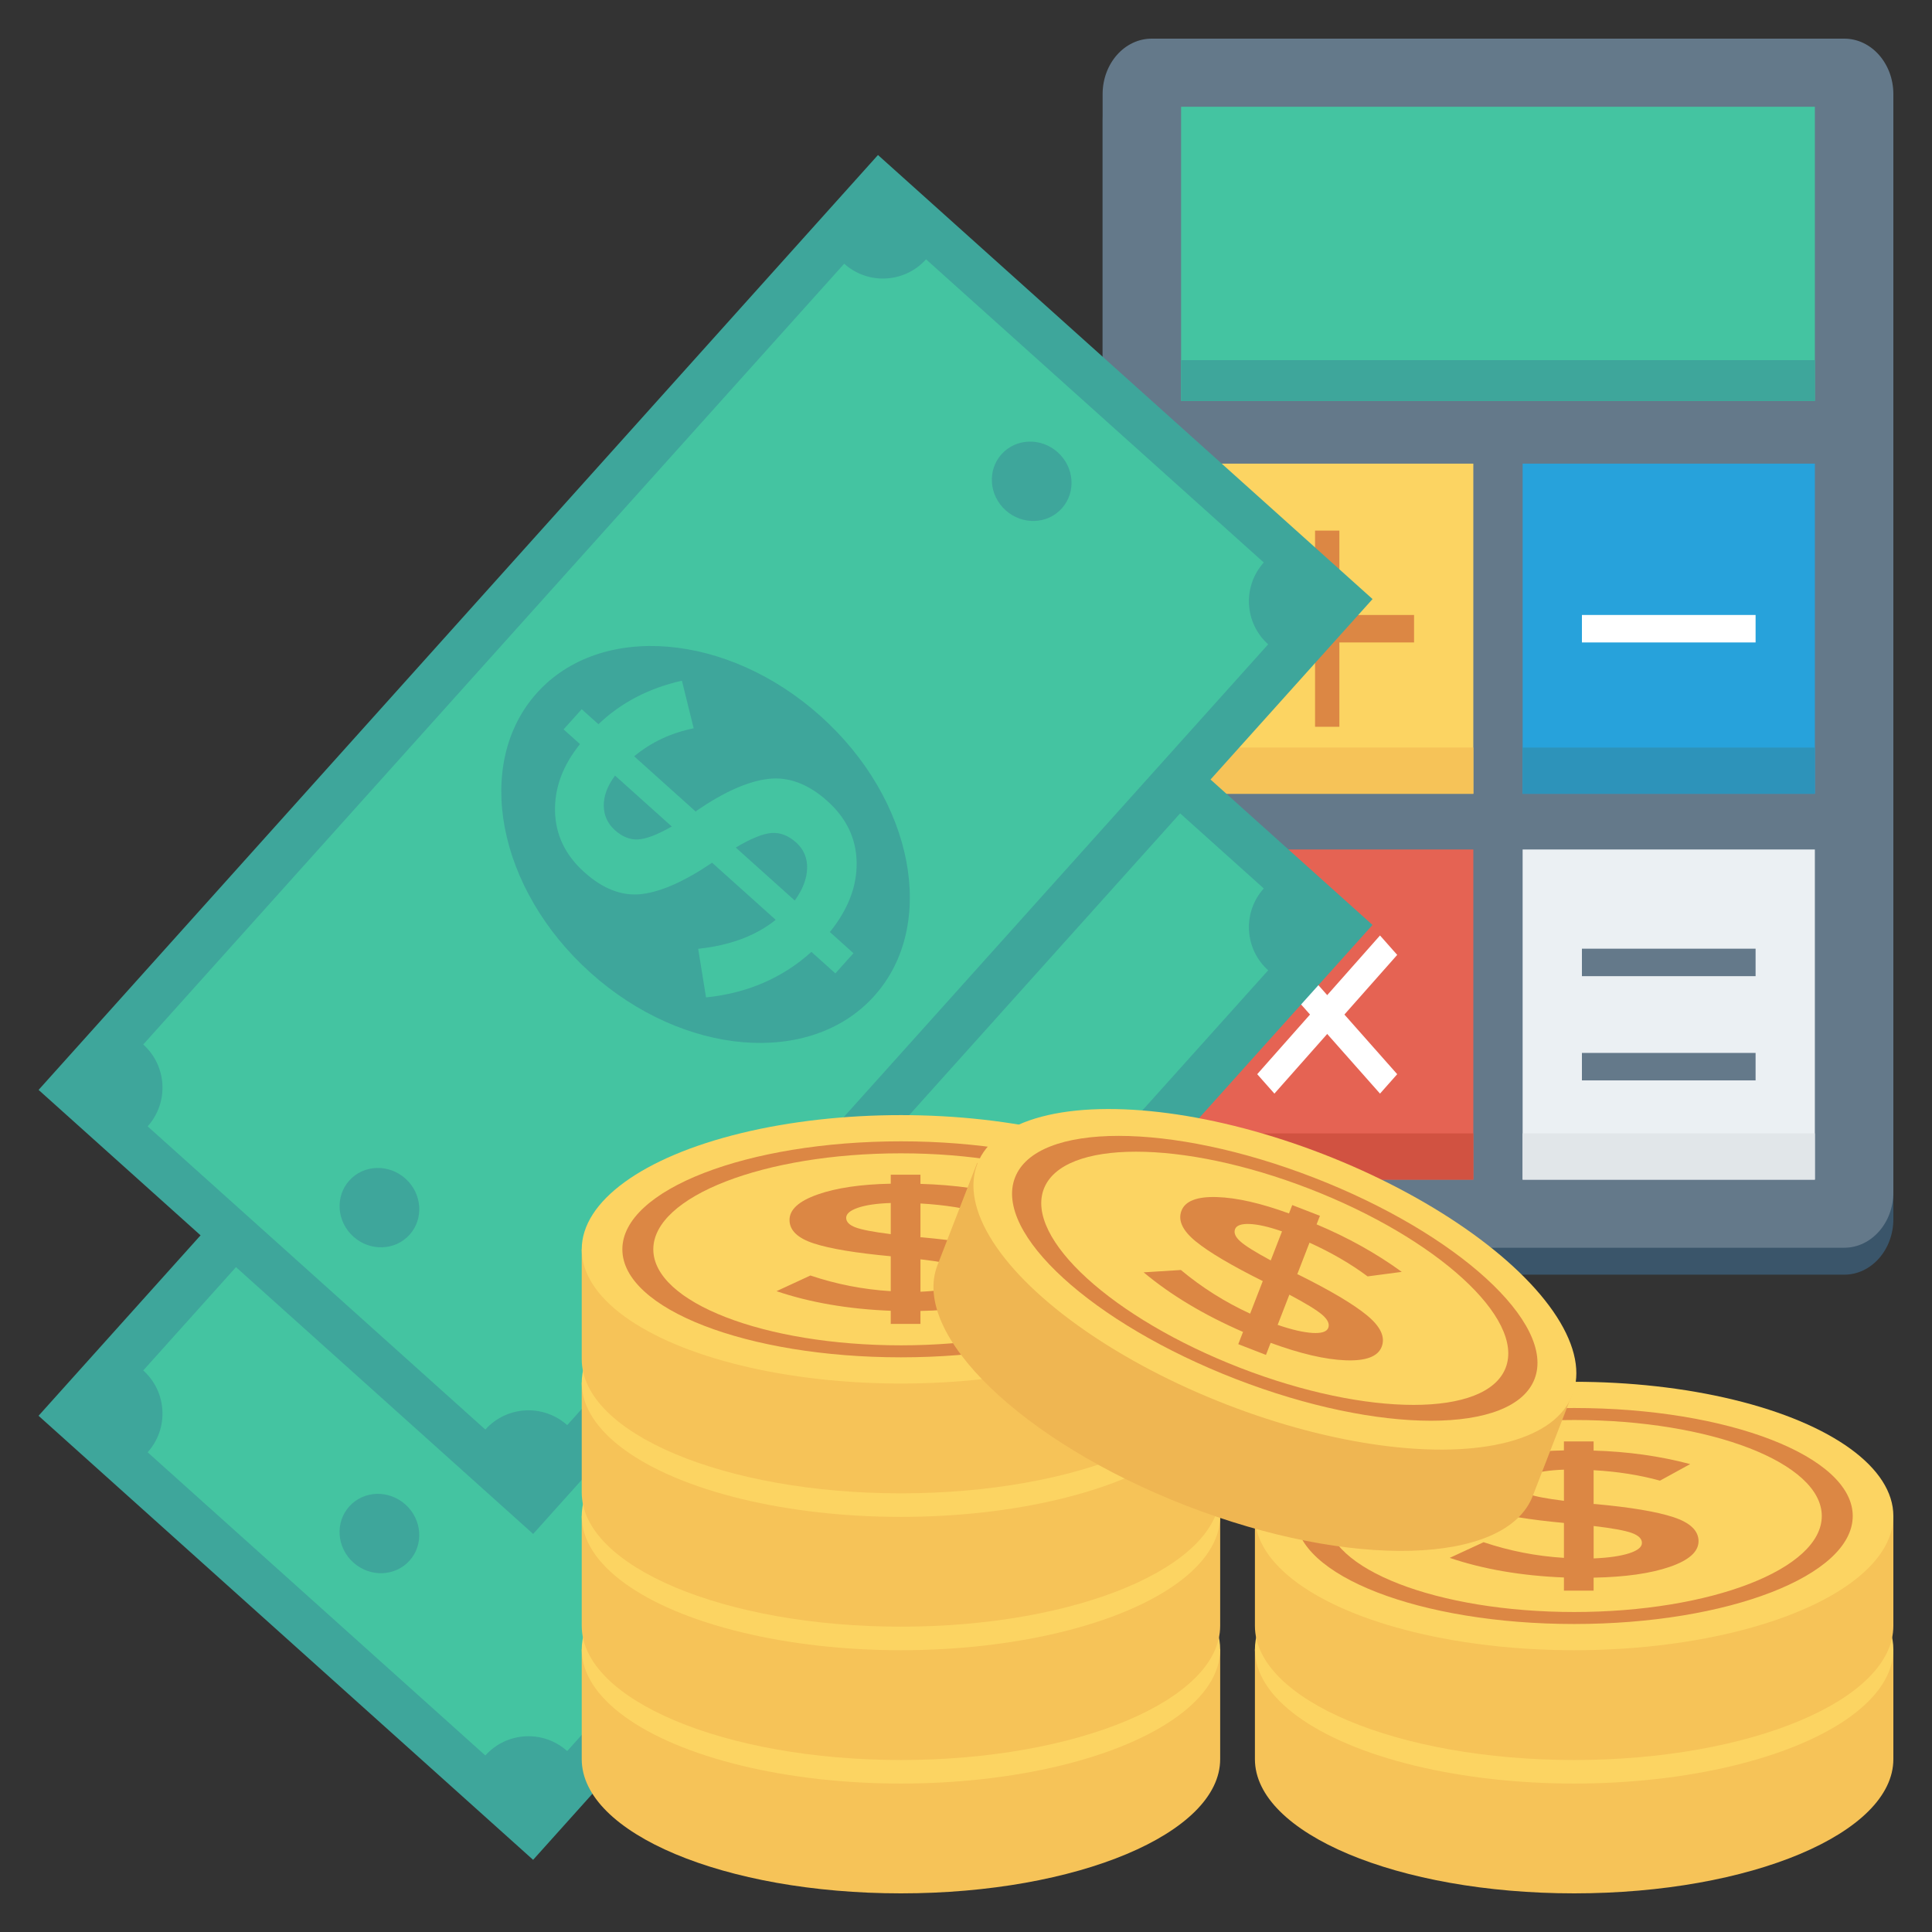 <svg xmlns="http://www.w3.org/2000/svg" xmlns:xlink="http://www.w3.org/1999/xlink" id="Layer_1" x="0px" y="0px" viewBox="0 0 100 100" xml:space="preserve"><rect x="0" y="0" width="100" height="100" fill="#333333" stroke="none"/><g>	<g>		<path fill="#3A556A" d="M95.457,3.394H59.614c-1.405,0-2.543,1.286-2.543,2.873v56.837   c0,1.587,1.139,2.873,2.543,2.873h35.843C96.861,65.977,98,64.69,98,63.103V6.267   C98,4.68,96.861,3.394,95.457,3.394z"></path>		<path fill="#64798A" d="M95.457,2H59.614c-1.405,0-2.543,1.286-2.543,2.873V61.71   c0,1.587,1.139,2.873,2.543,2.873h35.843C96.861,64.583,98,63.296,98,61.71V4.873   C98,3.286,96.861,2,95.457,2z"></path>		<g>			<g>				<rect x="61.133" y="5.526" fill="#44C4A1" width="32.804" height="15.228"></rect>				<rect x="61.133" y="18.642" fill="#3EA69B" width="32.804" height="2.113"></rect>			</g>			<rect x="61.133" y="23.998" fill="#FCD462" width="15.126" height="17.088"></rect>			<rect x="78.811" y="23.998" fill="#27A2DB" width="15.126" height="17.088"></rect>			<rect x="61.133" y="38.693" fill="#F6C358" width="15.126" height="2.393"></rect>			<rect x="78.811" y="38.693" fill="#2D93BA" width="15.126" height="2.393"></rect>			<rect x="61.133" y="43.969" fill="#E56353" width="15.126" height="17.088"></rect>			<rect x="78.811" y="43.969" fill="#EBF0F3" width="15.126" height="17.088"></rect>			<rect x="61.133" y="58.664" fill="#D15241" width="15.126" height="2.393"></rect>			<g>				<rect x="64.202" y="31.831" fill="#DC8744" width="8.989" height="1.422"></rect>				<rect x="68.067" y="27.464" fill="#DC8744" width="1.259" height="10.154"></rect>			</g>			<g>				<polygon fill="#FFFFFF" points="71.429,56.605 72.319,55.6 65.963,48.42 65.073,49.425          "></polygon>				<polygon fill="#FFFFFF" points="65.073,55.6 65.963,56.605 72.319,49.425 71.429,48.42          "></polygon>			</g>			<g>				<rect x="81.88" y="49.104" fill="#64798A" width="8.989" height="1.422"></rect>				<rect x="81.88" y="54.499" fill="#64798A" width="8.989" height="1.422"></rect>			</g>			<g>				<rect x="81.88" y="31.831" fill="#FFFFFF" width="8.989" height="1.422"></rect>			</g>			<rect x="78.811" y="58.664" fill="#E1E6E9" width="15.126" height="2.393"></rect>		</g>	</g>	<g>		<g>							<rect x="4.007" y="43.374" transform="matrix(0.668 -0.744 0.744 0.668 -32.952 47.288)" fill="#3EA69B" width="65.04" height="34.407"></rect>			<path fill="#44C4A1" d="M25.121,90.863L7.642,75.17    c1.107-1.233,1.005-3.13-0.228-4.236l36.282-40.413    c1.233,1.107,3.13,1.005,4.236-0.228l17.48,15.693    c-1.107,1.233-1.005,3.13,0.228,4.237L29.358,90.635    C28.125,89.528,26.228,89.63,25.121,90.863z"></path>							<ellipse transform="matrix(0.668 -0.744 0.744 0.668 -32.952 47.288)" fill="#3EA69B" cx="36.527" cy="60.578" rx="8.921" ry="11.737"></ellipse>			<g>									<ellipse transform="matrix(0.668 -0.744 0.744 0.668 -13.359 53.607)" fill="#3EA69B" cx="53.406" cy="41.777" rx="2.018" ry="2.098"></ellipse>									<ellipse transform="matrix(0.668 -0.744 0.744 0.668 -52.544 40.969)" fill="#3EA69B" cx="19.648" cy="79.378" rx="2.018" ry="2.098"></ellipse>			</g>		</g>		<g>			<path fill="#44C4A1" d="M43.238,67.251l-1.239-1.112c-1.498,1.35-3.317,2.136-5.455,2.356    l-0.406-2.517c1.646-0.173,2.983-0.672,4.012-1.499l-3.292-2.956    c-1.41,0.956-2.62,1.496-3.631,1.621c-1.011,0.124-2.005-0.253-2.984-1.131    c-0.978-0.878-1.484-1.925-1.515-3.143c-0.03-1.218,0.4-2.379,1.292-3.486    l-0.849-0.762l0.938-1.044l0.865,0.777c1.166-1.115,2.606-1.867,4.322-2.253    l0.608,2.463c-1.177,0.241-2.203,0.724-3.08,1.45l3.19,2.864l0.044-0.049    c1.43-0.977,2.668-1.526,3.715-1.646c1.049-0.121,2.068,0.263,3.057,1.152    c0.99,0.889,1.494,1.95,1.509,3.183c0.017,1.234-0.445,2.43-1.385,3.592    l1.221,1.097L43.238,67.251z M31.251,58.569    c0.005,0.506,0.198,0.929,0.577,1.269c0.379,0.34,0.777,0.5,1.192,0.48    c0.415-0.018,1-0.242,1.751-0.669l-2.936-2.636    C31.441,57.545,31.246,58.063,31.251,58.569z M41.777,61.812    c0.014-0.537-0.177-0.985-0.574-1.34c-0.396-0.355-0.817-0.518-1.264-0.487    c-0.448,0.032-1.066,0.283-1.856,0.753l3.054,2.742    C41.551,62.907,41.763,62.352,41.777,61.812z"></path>		</g>	</g>	<g>		<g>							<rect x="4.007" y="26.505" transform="matrix(0.668 -0.744 0.744 0.668 -20.399 41.689)" fill="#3EA69B" width="65.04" height="34.407"></rect>			<path fill="#44C4A1" d="M25.121,73.994L7.642,58.3    c1.107-1.233,1.005-3.13-0.228-4.237l36.282-40.413    c1.233,1.107,3.13,1.005,4.236-0.228l17.48,15.693    c-1.107,1.233-1.005,3.13,0.228,4.236L29.358,73.765    C28.125,72.659,26.228,72.761,25.121,73.994z"></path>							<ellipse transform="matrix(0.668 -0.744 0.744 0.668 -20.399 41.689)" fill="#3EA69B" cx="36.527" cy="43.708" rx="8.921" ry="11.737"></ellipse>			<g>									<ellipse transform="matrix(0.668 -0.744 0.744 0.668 -0.806 48.008)" fill="#3EA69B" cx="53.406" cy="24.907" rx="2.018" ry="2.098"></ellipse>									<ellipse transform="matrix(0.668 -0.744 0.744 0.668 -39.992 35.369)" fill="#3EA69B" cx="19.648" cy="62.509" rx="2.018" ry="2.098"></ellipse>			</g>		</g>		<g>			<path fill="#44C4A1" d="M43.238,50.382l-1.239-1.112c-1.498,1.35-3.317,2.136-5.455,2.356    l-0.406-2.517c1.646-0.173,2.983-0.672,4.012-1.499l-3.292-2.956    c-1.41,0.956-2.62,1.496-3.631,1.621c-1.011,0.124-2.005-0.253-2.984-1.131    c-0.978-0.878-1.484-1.925-1.515-3.143c-0.03-1.218,0.4-2.379,1.292-3.486    l-0.849-0.762l0.938-1.044l0.865,0.777c1.166-1.115,2.606-1.867,4.322-2.253    l0.608,2.463c-1.177,0.241-2.203,0.724-3.08,1.45l3.19,2.864l0.044-0.049    c1.43-0.977,2.668-1.526,3.715-1.646c1.049-0.121,2.068,0.263,3.057,1.152    c0.99,0.889,1.494,1.95,1.509,3.183c0.017,1.234-0.445,2.43-1.385,3.592    l1.221,1.097L43.238,50.382z M31.251,41.7c0.005,0.506,0.198,0.929,0.577,1.269    c0.379,0.34,0.777,0.5,1.192,0.48c0.415-0.018,1-0.242,1.751-0.669    l-2.936-2.636C31.441,40.675,31.246,41.194,31.251,41.7z M41.777,44.943    c0.014-0.537-0.177-0.985-0.574-1.34c-0.396-0.355-0.817-0.518-1.264-0.487    c-0.448,0.032-1.066,0.283-1.856,0.753l3.054,2.742    C41.551,46.038,41.763,45.482,41.777,44.943z"></path>		</g>	</g>	<g>		<g>			<path fill="#F6C358" d="M63.156,91.053C63.156,94.89,55.759,98,46.633,98    s-16.523-3.11-16.523-6.947v-5.683h33.046V91.053z"></path>			<ellipse fill="#FCD462" cx="46.633" cy="85.37" rx="16.523" ry="6.947"></ellipse>			<path fill="#DC8744" d="M46.633,79.78c-7.964,0-14.42,2.503-14.42,5.59    c0,3.087,6.456,5.59,14.42,5.59s14.42-2.503,14.42-5.59    C61.054,82.283,54.597,79.78,46.633,79.78z M46.633,90.339    c-7.079,0-12.818-2.225-12.818-4.969c0-2.744,5.739-4.969,12.818-4.969    s12.818,2.225,12.818,4.969C59.451,88.114,53.712,90.339,46.633,90.339z"></path>			<g>				<path fill="#DC8744" d="M46.105,89.232v-0.68c-2.196-0.087-4.168-0.425-5.912-1.015     l1.754-0.81c1.346,0.453,2.73,0.723,4.158,0.81v-1.808     c-1.811-0.168-3.137-0.388-3.978-0.662s-1.262-0.679-1.262-1.216     c0-0.537,0.483-0.977,1.453-1.318c0.97-0.342,2.232-0.528,3.787-0.559v-0.466     h1.537v0.475c1.762,0.05,3.429,0.283,4.999,0.699l-1.563,0.857     c-1.058-0.292-2.202-0.472-3.436-0.541v1.751h0.072     c1.842,0.168,3.196,0.395,4.06,0.68c0.866,0.286,1.299,0.701,1.299,1.244     c0,0.544-0.497,0.986-1.49,1.328c-0.994,0.342-2.306,0.528-3.941,0.559v0.671     H46.105z M44.41,83.218c-0.409,0.14-0.612,0.314-0.612,0.522     c0,0.208,0.16,0.373,0.481,0.494c0.319,0.121,0.929,0.238,1.827,0.35v-1.612     C45.384,82.996,44.818,83.078,44.41,83.218z M49.469,87.303     c0.448-0.143,0.673-0.323,0.673-0.54c0-0.217-0.176-0.39-0.528-0.517     c-0.354-0.127-1.011-0.247-1.971-0.359v1.677     C48.411,87.533,49.019,87.446,49.469,87.303z"></path>			</g>		</g>		<g>			<path fill="#F6C358" d="M63.156,84.151c0,3.837-7.397,6.947-16.523,6.947    s-16.523-3.11-16.523-6.947v-5.683h33.046V84.151z"></path>			<ellipse fill="#FCD462" cx="46.633" cy="78.468" rx="16.523" ry="6.947"></ellipse>			<path fill="#DC8744" d="M46.633,72.878c-7.964,0-14.42,2.503-14.42,5.59    c0,3.087,6.456,5.59,14.42,5.59s14.42-2.503,14.42-5.59    C61.054,75.381,54.597,72.878,46.633,72.878z M46.633,83.437    c-7.079,0-12.818-2.225-12.818-4.969c0-2.744,5.739-4.969,12.818-4.969    s12.818,2.225,12.818,4.969C59.451,81.213,53.712,83.437,46.633,83.437z"></path>			<g>				<path fill="#DC8744" d="M46.105,82.33v-0.68c-2.196-0.087-4.168-0.425-5.912-1.015     l1.754-0.811c1.346,0.453,2.73,0.723,4.158,0.811v-1.808     c-1.811-0.168-3.137-0.388-3.978-0.662s-1.262-0.679-1.262-1.216     s0.483-0.977,1.453-1.318c0.97-0.342,2.232-0.528,3.787-0.559V74.607h1.537     v0.475c1.762,0.05,3.429,0.283,4.999,0.699l-1.563,0.857     c-1.058-0.292-2.202-0.472-3.436-0.541v1.751h0.072     c1.842,0.168,3.196,0.395,4.06,0.68c0.866,0.286,1.299,0.701,1.299,1.244     c0,0.544-0.497,0.986-1.49,1.328c-0.994,0.342-2.306,0.528-3.941,0.559v0.671     H46.105z M44.41,76.316c-0.409,0.14-0.612,0.314-0.612,0.522     s0.16,0.373,0.481,0.494c0.319,0.121,0.929,0.238,1.827,0.35V76.069     C45.384,76.094,44.818,76.177,44.41,76.316z M49.469,80.402     c0.448-0.143,0.673-0.323,0.673-0.54c0-0.217-0.176-0.39-0.528-0.517     c-0.354-0.127-1.011-0.247-1.971-0.359v1.677     C48.411,80.632,49.019,80.544,49.469,80.402z"></path>			</g>		</g>		<g>			<path fill="#F6C358" d="M63.156,77.249c0,3.837-7.397,6.947-16.523,6.947    s-16.523-3.11-16.523-6.947v-5.683h33.046V77.249z"></path>			<ellipse fill="#FCD462" cx="46.633" cy="71.567" rx="16.523" ry="6.947"></ellipse>			<path fill="#DC8744" d="M46.633,65.977c-7.964,0-14.42,2.503-14.42,5.59    c0,3.087,6.456,5.59,14.42,5.59s14.42-2.503,14.42-5.59    C61.054,68.479,54.597,65.977,46.633,65.977z M46.633,76.535    c-7.079,0-12.818-2.225-12.818-4.969c0-2.744,5.739-4.969,12.818-4.969    s12.818,2.225,12.818,4.969C59.451,74.311,53.712,76.535,46.633,76.535z"></path>			<g>				<path fill="#DC8744" d="M46.105,75.428v-0.68c-2.196-0.087-4.168-0.425-5.912-1.015     l1.754-0.81c1.346,0.453,2.73,0.723,4.158,0.81V71.925     c-1.811-0.168-3.137-0.388-3.978-0.662s-1.262-0.679-1.262-1.216     s0.483-0.977,1.453-1.318c0.97-0.342,2.232-0.528,3.787-0.559v-0.466h1.537     v0.475c1.762,0.05,3.429,0.283,4.999,0.699l-1.563,0.857     c-1.058-0.292-2.202-0.472-3.436-0.541v1.751h0.072     c1.842,0.168,3.196,0.395,4.06,0.68c0.866,0.286,1.299,0.701,1.299,1.244     c0,0.544-0.497,0.986-1.49,1.328c-0.994,0.342-2.306,0.528-3.941,0.559v0.671     H46.105z M44.41,69.415c-0.409,0.14-0.612,0.314-0.612,0.522     s0.16,0.373,0.481,0.494c0.319,0.121,0.929,0.238,1.827,0.35v-1.612     C45.384,69.192,44.818,69.275,44.41,69.415z M49.469,73.5     c0.448-0.143,0.673-0.323,0.673-0.54c0-0.217-0.176-0.39-0.528-0.517     c-0.354-0.127-1.011-0.247-1.971-0.359v1.677     C48.411,73.73,49.019,73.643,49.469,73.5z"></path>			</g>		</g>		<g>			<path fill="#F6C358" d="M63.156,70.348c0,3.837-7.397,6.947-16.523,6.947    s-16.523-3.11-16.523-6.947v-5.683h33.046V70.348z"></path>			<ellipse fill="#FCD462" cx="46.633" cy="64.665" rx="16.523" ry="6.947"></ellipse>			<path fill="#DC8744" d="M46.633,59.075c-7.964,0-14.42,2.503-14.42,5.59    c0,3.087,6.456,5.59,14.42,5.59s14.42-2.503,14.42-5.59    C61.054,61.577,54.597,59.075,46.633,59.075z M46.633,69.634    c-7.079,0-12.818-2.225-12.818-4.969c0-2.744,5.739-4.969,12.818-4.969    s12.818,2.225,12.818,4.969C59.451,67.409,53.712,69.634,46.633,69.634z"></path>			<g>				<path fill="#DC8744" d="M46.105,68.526v-0.68c-2.196-0.087-4.168-0.425-5.912-1.015     l1.754-0.811c1.346,0.453,2.73,0.723,4.158,0.811v-1.808     c-1.811-0.168-3.137-0.388-3.978-0.662c-0.841-0.273-1.262-0.679-1.262-1.216     c0-0.537,0.483-0.977,1.453-1.318c0.97-0.342,2.232-0.528,3.787-0.559v-0.466     h1.537v0.475c1.762,0.05,3.429,0.283,4.999,0.699l-1.563,0.857     c-1.058-0.292-2.202-0.472-3.436-0.541v1.751h0.072     c1.842,0.168,3.196,0.395,4.06,0.68c0.866,0.286,1.299,0.701,1.299,1.244     c0,0.544-0.497,0.986-1.49,1.328c-0.994,0.342-2.306,0.528-3.941,0.559v0.671     H46.105z M44.41,62.513c-0.409,0.14-0.612,0.314-0.612,0.522     c0,0.208,0.16,0.373,0.481,0.494c0.319,0.121,0.929,0.238,1.827,0.35v-1.612     C45.384,62.291,44.818,62.373,44.41,62.513z M49.469,66.598     c0.448-0.143,0.673-0.323,0.673-0.54c0-0.217-0.176-0.39-0.528-0.517     c-0.354-0.127-1.011-0.247-1.971-0.359v1.677     C48.411,66.828,49.019,66.741,49.469,66.598z"></path>			</g>		</g>		<g>			<path fill="#F6C358" d="M98,91.053C98,94.89,90.603,98,81.477,98s-16.523-3.11-16.523-6.947    v-5.683H98V91.053z"></path>			<ellipse fill="#FCD462" cx="81.477" cy="85.37" rx="16.523" ry="6.947"></ellipse>			<path fill="#DC8744" d="M81.477,79.78c-7.964,0-14.42,2.503-14.42,5.59    c0,3.087,6.456,5.59,14.42,5.59s14.42-2.503,14.42-5.59    C95.897,82.283,89.441,79.78,81.477,79.78z M81.477,90.339    c-7.079,0-12.818-2.225-12.818-4.969c0-2.744,5.739-4.969,12.818-4.969    c7.079,0,12.818,2.225,12.818,4.969C94.295,88.114,88.556,90.339,81.477,90.339z"></path>			<g>				<path fill="#DC8744" d="M80.949,89.232v-0.68c-2.196-0.087-4.168-0.425-5.912-1.015     l1.754-0.81c1.346,0.453,2.73,0.723,4.158,0.81v-1.808     c-1.811-0.168-3.137-0.388-3.978-0.662s-1.262-0.679-1.262-1.216     c0-0.537,0.483-0.977,1.453-1.318c0.97-0.342,2.232-0.528,3.786-0.559v-0.466     h1.537v0.475c1.762,0.05,3.429,0.283,4.999,0.699l-1.563,0.857     c-1.058-0.292-2.202-0.472-3.436-0.541v1.751h0.072     c1.842,0.168,3.196,0.395,4.06,0.68c0.866,0.286,1.299,0.701,1.299,1.244     c0,0.544-0.497,0.986-1.49,1.328c-0.994,0.342-2.306,0.528-3.941,0.559v0.671     H80.949z M79.253,83.218c-0.409,0.14-0.612,0.314-0.612,0.522     c0,0.208,0.16,0.373,0.481,0.494c0.319,0.121,0.929,0.238,1.827,0.35v-1.612     C80.227,82.996,79.662,83.078,79.253,83.218z M84.313,87.303     c0.448-0.143,0.673-0.323,0.673-0.54c0-0.217-0.176-0.39-0.528-0.517     c-0.354-0.127-1.011-0.247-1.971-0.359v1.677     C83.255,87.533,83.863,87.446,84.313,87.303z"></path>			</g>		</g>		<g>			<path fill="#F6C358" d="M98,84.151c0,3.837-7.397,6.947-16.523,6.947    s-16.523-3.11-16.523-6.947v-5.683H98V84.151z"></path>			<ellipse fill="#FCD462" cx="81.477" cy="78.468" rx="16.523" ry="6.947"></ellipse>			<path fill="#DC8744" d="M81.477,72.878c-7.964,0-14.42,2.503-14.42,5.59    c0,3.087,6.456,5.59,14.42,5.59s14.42-2.503,14.42-5.59    C95.897,75.381,89.441,72.878,81.477,72.878z M81.477,83.437    c-7.079,0-12.818-2.225-12.818-4.969c0-2.744,5.739-4.969,12.818-4.969    c7.079,0,12.818,2.225,12.818,4.969C94.295,81.213,88.556,83.437,81.477,83.437z"></path>			<g>				<path fill="#DC8744" d="M80.949,82.33v-0.68c-2.196-0.087-4.168-0.425-5.912-1.015     l1.754-0.811c1.346,0.453,2.73,0.723,4.158,0.811v-1.808     c-1.811-0.168-3.137-0.388-3.978-0.662s-1.262-0.679-1.262-1.216     s0.483-0.977,1.453-1.318c0.97-0.342,2.232-0.528,3.786-0.559V74.607h1.537     v0.475c1.762,0.05,3.429,0.283,4.999,0.699l-1.563,0.857     c-1.058-0.292-2.202-0.472-3.436-0.541v1.751h0.072     c1.842,0.168,3.196,0.395,4.06,0.68c0.866,0.286,1.299,0.701,1.299,1.244     c0,0.544-0.497,0.986-1.49,1.328c-0.994,0.342-2.306,0.528-3.941,0.559v0.671     H80.949z M79.253,76.316c-0.409,0.14-0.612,0.314-0.612,0.522     s0.16,0.373,0.481,0.494c0.319,0.121,0.929,0.238,1.827,0.35V76.069     C80.227,76.094,79.662,76.177,79.253,76.316z M84.313,80.402     c0.448-0.143,0.673-0.323,0.673-0.54c0-0.217-0.176-0.39-0.528-0.517     c-0.354-0.127-1.011-0.247-1.971-0.359v1.677     C83.255,80.632,83.863,80.544,84.313,80.402z"></path>			</g>		</g>		<g>			<path fill="#EFB652" d="M79.332,77.437c-1.387,3.577-9.409,3.802-17.917,0.503    c-8.508-3.299-14.281-8.874-12.893-12.451l2.055-5.298l30.81,11.948    L79.332,77.437z"></path>							<ellipse transform="matrix(0.362 -0.932 0.932 0.362 -19.563 103.761)" fill="#FCD462" cx="65.982" cy="66.165" rx="6.947" ry="16.523"></ellipse>			<path fill="#DC8744" d="M68.003,60.953c-7.425-2.879-14.35-2.88-15.466-0.002    c-1.116,2.878,3.998,7.546,11.424,10.426c7.425,2.879,14.35,2.88,15.466,0.002    C80.543,68.5,75.428,63.832,68.003,60.953z M64.185,70.797    c-6.6-2.559-11.147-6.708-10.154-9.267c0.992-2.559,7.147-2.558,13.747,0.002    c6.6,2.559,11.147,6.708,10.154,9.267    C76.94,73.358,70.785,73.357,64.185,70.797z"></path>			<g>				<path fill="#DC8744" d="M64.093,69.574l0.246-0.634     c-2.016-0.875-3.732-1.903-5.145-3.084l1.929-0.121     c1.091,0.909,2.284,1.662,3.584,2.259l0.654-1.685     c-1.628-0.811-2.785-1.496-3.47-2.055c-0.685-0.559-0.931-1.089-0.737-1.59     c0.194-0.501,0.803-0.736,1.832-0.704c1.028,0.032,2.271,0.315,3.732,0.848     l0.168-0.434l1.433,0.556l-0.172,0.443c1.625,0.684,3.094,1.503,4.408,2.459     l-1.767,0.234c-0.881-0.655-1.883-1.236-3.008-1.746l-0.633,1.633l0.067,0.026     c1.657,0.823,2.837,1.523,3.54,2.102c0.704,0.58,0.958,1.123,0.761,1.629     c-0.197,0.507-0.82,0.74-1.87,0.699c-1.05-0.04-2.341-0.341-3.877-0.904     l-0.242,0.625L64.093,69.574z M64.686,63.354     c-0.432-0.018-0.684,0.071-0.759,0.265c-0.075,0.194,0.015,0.405,0.27,0.634     c0.253,0.228,0.78,0.557,1.577,0.986l0.583-1.503     C65.675,63.499,65.118,63.372,64.686,63.354z M67.927,68.992     c0.469,0.029,0.744-0.058,0.823-0.26c0.079-0.203-0.023-0.427-0.305-0.673     c-0.284-0.247-0.854-0.596-1.708-1.047l-0.606,1.563     C66.857,68.824,67.456,68.963,67.927,68.992z"></path>			</g>		</g>	</g></g></svg>